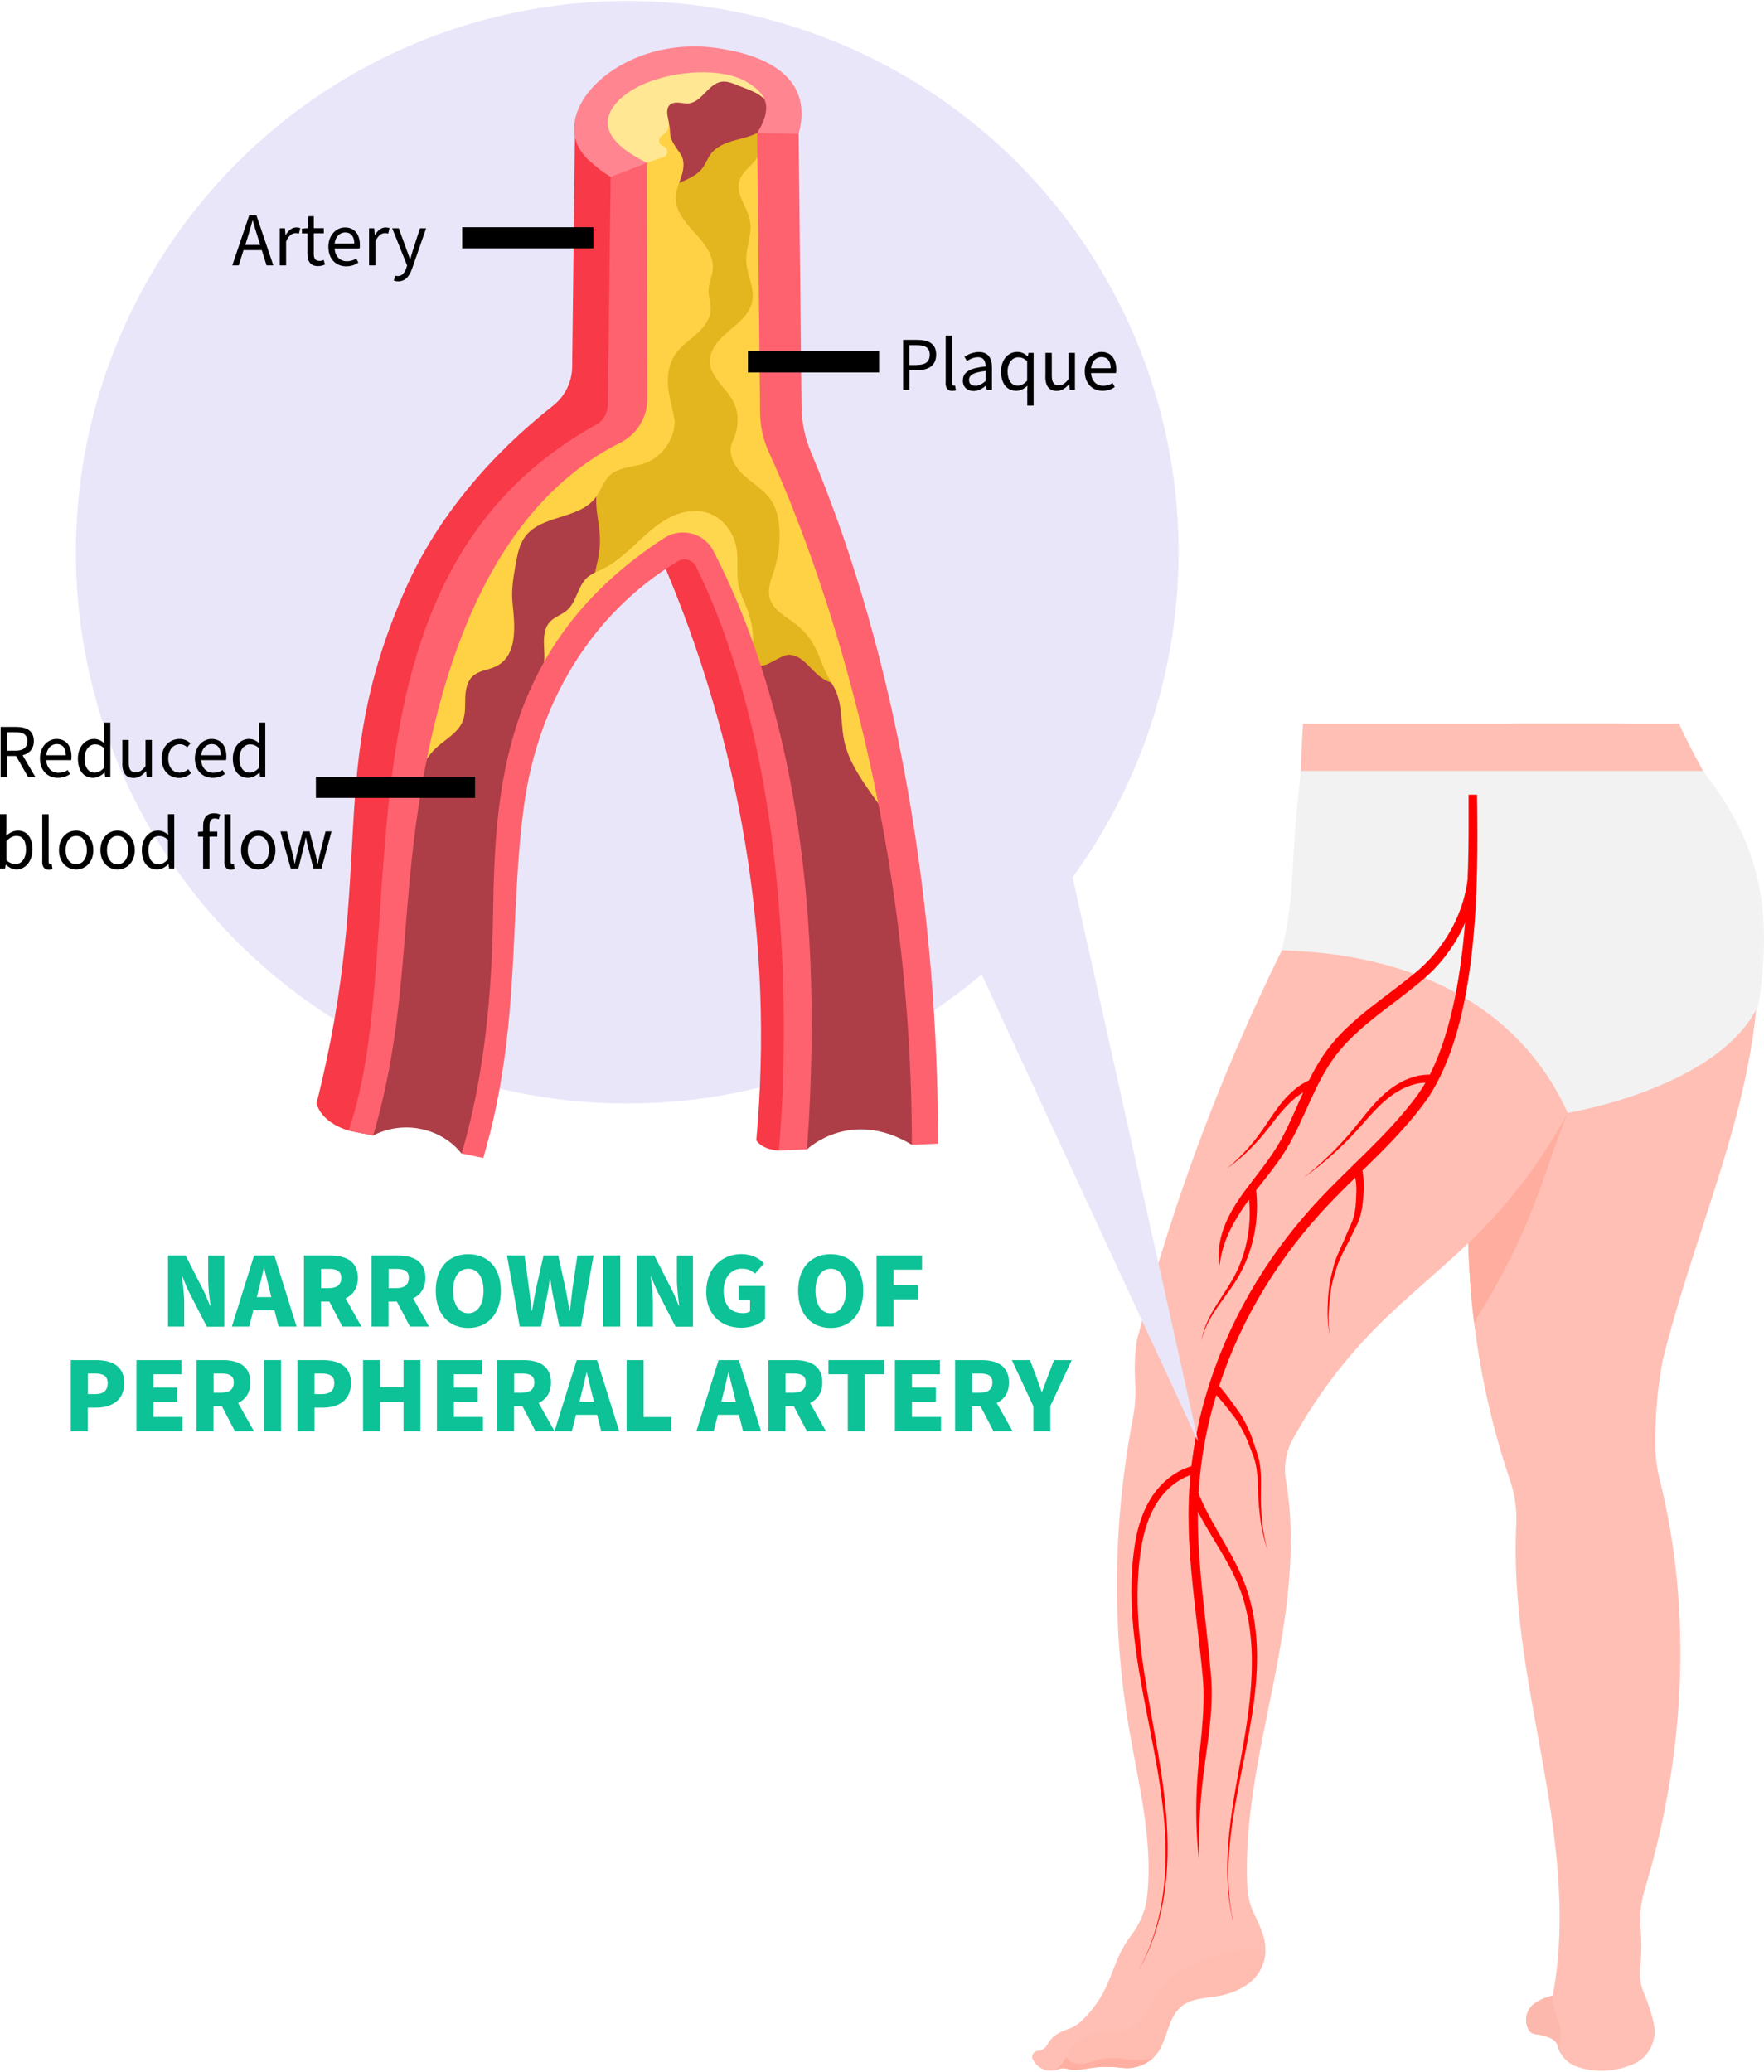 <?xml version="1.0" encoding="UTF-8"?><svg xmlns="http://www.w3.org/2000/svg" xmlns:xlink="http://www.w3.org/1999/xlink" id="Page_36827632cec901" data-name="Page 3" viewBox="0 0 166.91 195.88" aria-hidden="true" width="166px" height="195px">
  <defs><linearGradient class="cerosgradient" data-cerosgradient="true" id="CerosGradient_id0a6616afe" gradientUnits="userSpaceOnUse" x1="50%" y1="100%" x2="50%" y2="0%"><stop offset="0%" stop-color="#d1d1d1"/><stop offset="100%" stop-color="#d1d1d1"/></linearGradient>
    <style>
      .cls-1-6827632cec901{
        mask: url(#mask6827632cec901);
      }

      .cls-2-6827632cec901{
        fill: #ad3d46;
      }

      .cls-3-6827632cec901{
        filter: url(#luminosity-noclip6827632cec901);
      }

      .cls-4-6827632cec901{
        fill: #fcb8ac;
      }

      .cls-5-6827632cec901{
        fill: #e3b51e;
      }

      .cls-6-6827632cec901{
        filter: url(#luminosity-noclip-36827632cec901);
      }

      .cls-7-6827632cec901{
        fill: #eae6fa;
      }

      .cls-8-6827632cec901{
        fill: url(#linear-gradient-26827632cec901);
      }

      .cls-9-6827632cec901{
        fill: url(#linear-gradient-36827632cec901);
      }

      .cls-9-6827632cec901, .cls-10-6827632cec901{
        mix-blend-mode: multiply;
      }

      .cls-11-6827632cec901{
        mask: url(#mask-26827632cec901);
      }

      .cls-12-6827632cec901{
        mask: url(#mask-36827632cec901);
      }

      .cls-13-6827632cec901{
        mask: url(#mask-16827632cec901);
      }

      .cls-14-6827632cec901{
        fill: url(#linear-gradient-46827632cec901);
        opacity: .63;
      }

      .cls-15-6827632cec901{
        fill: #f83947;
      }

      .cls-16-6827632cec901{
        fill: #fe626f;
      }

      .cls-17-6827632cec901{
        fill: #ffafa1;
      }

      .cls-18-6827632cec901{
        fill: #ffd74e;
      }

      .cls-19-6827632cec901{
        fill: #ffd245;
      }

      .cls-20-6827632cec901{
        fill: #ffbcb0;
      }

      .cls-10-6827632cec901{
        fill: url(#linear-gradient6827632cec901);
      }

      .cls-21-6827632cec901{
        fill: #ff8591;
      }

      .cls-22-6827632cec901{
        fill: red;
      }

      .cls-23-6827632cec901{
        fill: #ffe793;
      }

      .cls-24-6827632cec901{
        fill: #f2f2f2;
      }

      .cls-25-6827632cec901{
        fill: none;
        stroke: #000;
        stroke-miterlimit: 10;
        stroke-width: 2px;
      }

      .cls-26-6827632cec901{
        fill: #ffbfb5;
      }

      .cls-27-6827632cec901{
        fill: #ffad9e;
      }

      .cls-28-6827632cec901{
        fill: #0cc296;
      }
    </style>
    <filter id="luminosity-noclip6827632cec901" x="41.27" y="10.55" width="39.69" height="74.04" color-interpolation-filters="sRGB" filterUnits="userSpaceOnUse">
      <feFlood flood-color="#fff" result="bg"/>
      <feBlend in="SourceGraphic" in2="bg"/>
    </filter>
    <filter id="luminosity-noclip-26827632cec901" x="41.27" y="-7815.25" width="39.69" height="32766" color-interpolation-filters="sRGB" filterUnits="userSpaceOnUse">
      <feFlood flood-color="#fff" result="bg"/>
      <feBlend in="SourceGraphic" in2="bg"/>
    </filter>
    <mask id="mask-16827632cec901" x="41.27" y="-7815.25" width="39.69" height="32766" maskUnits="userSpaceOnUse"/>
    <linearGradient id="linear-gradient6827632cec901" x1="61.11" y1="77.73" x2="61.11" y2="41.95" gradientUnits="userSpaceOnUse">
      <stop offset="0" stop-color="#fff"/>
      <stop offset=".02" stop-color="#f7f7f7"/>
      <stop offset=".39" stop-color="#8f8f8f"/>
      <stop offset=".69" stop-color="#424242"/>
      <stop offset=".9" stop-color="#121212"/>
      <stop offset="1" stop-color="#000"/>
    </linearGradient>
    <mask id="mask6827632cec901" x="41.27" y="10.55" width="39.69" height="74.04" maskUnits="userSpaceOnUse">
      <g class="cls-3-6827632cec901">
        <g class="cls-13-6827632cec901">
          <path class="cls-10-6827632cec901" d="M79.76,77.58c-.37-1.34-.74-2.67-1.13-4-.23-.77-.46-1.54-.7-2.3-.12-.38-.24-.77-.36-1.15-.12-.38-.25-.76-.37-1.14-.51-1.52-1.05-3.03-1.65-4.53l-.22-.56-.24-.56-.24-.56-.25-.55c-.08-.18-.16-.37-.25-.55l-.26-.55c-.17-.37-.36-.72-.55-1.08l-.27-.52c-.09-.17-.17-.34-.25-.51-.16-.35-.29-.7-.41-1.06-.12-.36-.22-.73-.3-1.1-.07-.37-.14-.75-.18-1.13-.01-.09-.01-.19-.02-.29,0-.1-.01-.19-.02-.29v-.29c0-.1,0-.19,0-.29,0-.19.02-.38.03-.57l.06-.59c.08-.83.1-1.67.02-2.51-.04-.42-.11-.85-.21-1.27-.1-.42-.25-.85-.42-1.24-.34-.8-.78-1.54-1.31-2.23-.53-.69-1.14-1.31-1.83-1.86-.38-.3-.78-.58-1.2-.82.15-.39.27-.79.36-1.2.2-.96.22-1.95.06-2.92-.16-.98-.52-1.79-.84-2.55-.32-.75-.64-1.47-.67-2.25-.02-.39.05-.79.18-1.17.13-.39.32-.76.55-1.11.46-.71,1.03-1.33,1.58-2,.28-.33.54-.68.79-1.06.24-.38.45-.8.61-1.23.16-.43.29-.89.37-1.35.08-.46.11-.94.1-1.41-.02-.95-.22-1.89-.58-2.78l-.14-.32-.12-.28c-.08-.19-.16-.38-.24-.56-.16-.38-.3-.75-.43-1.12-.13-.37-.25-.74-.33-1.1-.09-.36-.15-.71-.17-1.04-.02-.33,0-.65.04-.98.05-.33.14-.7.24-1.11.1-.4.21-.84.3-1.29.09-.45.16-.91.2-1.37.04-.46.06-.92.05-1.38,0-.23,0-.45-.02-.68-.01-.23-.03-.45-.05-.67l-2.22.08-.03.6c-.02.2-.02.4-.04.59l-.02.29-.03.29c-.02.2-.05.39-.07.58-.06.38-.13.76-.22,1.14-.09.38-.19.76-.3,1.18-.11.42-.23.87-.3,1.38-.07.51-.09,1.05-.03,1.56.05.52.16,1,.3,1.46.13.46.3.89.47,1.32.18.42.36.83.57,1.22.1.2.2.39.31.59l.29.54c.35.66.65,1.36.86,2.09.11.37.19.75.25,1.13.05.39.07.78.04,1.17,0,.1-.01.2-.03.3-.02.1-.02.2-.05.29-.04.19-.09.39-.16.58-.14.38-.32.75-.54,1.11-.44.72-.98,1.38-1.49,2.07-.26.34-.51.7-.74,1.08-.23.38-.43.8-.57,1.25-.14.45-.21.93-.23,1.41-.02.47,0,.94.04,1.39.09.89.25,1.7.31,2.41.06.72,0,1.44-.14,2.15-.07.35-.17.7-.29,1.04-.06.17-.13.34-.2.5-.03.08-.07.16-.11.25l-.06.12-.06.12-.06.12s-.04.06-.06.09c-.03.06-.08.12-.12.18-.09.12-.19.24-.32.36-.24.24-.53.46-.85.68-.64.42-1.38.79-2.13,1.16l-.57.28-.57.29c-.38.19-.76.39-1.15.59-.76.41-1.52.83-2.27,1.29-.75.46-1.47.96-2.14,1.53-.67.57-1.3,1.2-1.85,1.88l-.4.53c-.13.18-.24.37-.36.55l-.09.14-.08.14-.16.29-.16.29-.14.3-.14.29-.07.15-.06.15-.25.6c-.08.2-.14.41-.21.62-.03.1-.07.2-.1.31l-.09.31c-.25.83-.39,1.69-.51,2.54l-.09.62c-.03.21-.07.41-.11.62-.08.41-.18.82-.29,1.22-.05.2-.12.4-.18.6-.06.2-.13.4-.2.59-.14.39-.29.78-.45,1.17-.33.77-.69,1.53-1.07,2.29-.37.76-.76,1.52-1.12,2.3-.36.78-.71,1.57-1.04,2.37-.65,1.6-1.18,3.26-1.63,4.93-.39,1.47-.7,2.95-.97,4.44l-1.22-.15,1.74,4.07,2.66-3.54-1.23-.15c.16-1.44.38-2.88.66-4.3.33-1.64.74-3.25,1.27-4.84.52-1.59,1.17-3.14,1.81-4.72.64-1.58,1.23-3.22,1.62-4.9.1-.42.18-.84.26-1.27.04-.21.08-.42.11-.64l.09-.64c.13-.83.26-1.65.52-2.44l.09-.3c.03-.1.07-.2.1-.29.07-.19.14-.39.22-.58l.25-.56.06-.14.07-.14.15-.27c.4-.72.87-1.4,1.42-2.01,1.1-1.22,2.46-2.17,3.92-2.93.73-.38,1.5-.7,2.29-.99.39-.15.79-.29,1.19-.43l.6-.21.6-.22c.81-.31,1.62-.64,2.44-1.09.41-.22.82-.48,1.22-.81.2-.16.39-.35.58-.54.09-.11.18-.21.26-.32,0-.01.02-.02.03-.03.36.17.7.36,1.03.58.59.4,1.15.88,1.63,1.42.48.54.91,1.14,1.24,1.79.17.33.31.64.43.99.11.34.21.7.28,1.06.14.73.21,1.49.19,2.25l-.02.6c0,.21,0,.42,0,.62,0,.42.04.83.08,1.24.09.83.25,1.64.49,2.44.12.4.26.79.42,1.17.08.19.16.38.26.57l.27.54c.17.35.35.7.5,1.06l.24.54c.08.18.15.36.23.54l.23.54.21.55.21.55.2.56c.53,1.48,1.01,2.99,1.44,4.51.11.38.22.76.32,1.14.1.38.21.76.3,1.15.2.77.38,1.54.56,2.31.32,1.33.6,2.67.87,4.01l-1.23.29,3.03,3.22,1.28-4.23-1.2.28Z"/>
        </g>
      </g>
    </mask>
    <linearGradient id="linear-gradient-26827632cec901" x1="61.11" y1="77.73" x2="61.11" y2="41.95" gradientUnits="userSpaceOnUse">
      <stop offset="0" stop-color="#fff"/>
      <stop offset="1" stop-color="#fff"/>
    </linearGradient>
    <filter id="luminosity-noclip-36827632cec901" x="97.67" y="129.57" width="28.98" height="66.3" color-interpolation-filters="sRGB" filterUnits="userSpaceOnUse">
      <feFlood flood-color="#fff" result="bg"/>
      <feBlend in="SourceGraphic" in2="bg"/>
    </filter>
    <filter id="luminosity-noclip-46827632cec901" x="97.67" y="-7815.25" width="28.98" height="32766" color-interpolation-filters="sRGB" filterUnits="userSpaceOnUse">
      <feFlood flood-color="#fff" result="bg"/>
      <feBlend in="SourceGraphic" in2="bg"/>
    </filter>
    <mask id="mask-36827632cec901" x="97.67" y="-7815.25" width="28.98" height="32766" maskUnits="userSpaceOnUse"/>
    <linearGradient id="linear-gradient-36827632cec901" x1="112.16" y1="184.53" x2="112.16" y2="135.27" gradientUnits="userSpaceOnUse">
      <stop offset="0" stop-color="#fff"/>
      <stop offset=".13" stop-color="#fbfbfb"/>
      <stop offset=".26" stop-color="#efefef"/>
      <stop offset=".38" stop-color="#dcdcdc"/>
      <stop offset=".51" stop-color="#c1c1c1"/>
      <stop offset=".63" stop-color="#9f9f9f"/>
      <stop offset=".75" stop-color="#747474"/>
      <stop offset=".87" stop-color="#424242"/>
      <stop offset=".98" stop-color="#090909"/>
      <stop offset="1" stop-color="#000"/>
    </linearGradient>
    <mask id="mask-26827632cec901" x="97.67" y="129.57" width="28.98" height="66.3" maskUnits="userSpaceOnUse">
      <g class="cls-6-6827632cec901">
        <g class="cls-12-6827632cec901">
          <path class="cls-9-6827632cec901" d="M126.65,129.57h-19.28c0,.4.02.78.04,1.16.07,1.16-.01,2.32-.23,3.45-1.87,9.86-1.98,19.7-.36,29.24.89,5.26,2.3,10.63,1.73,15.87-.14,1.33-.64,2.61-1.45,3.67-.57.75-.95,1.44-1.27,2.14-.47,1.06-.82,2.17-1.35,3.2-.56,1.1-1.33,2.11-2.24,2.94-.34.31-.75.55-1.19.7-.44.15-.83.31-1.17.56-.33.24-.6.55-.79.91-.18.33-.5.55-.87.57h-.01c-.41.03-.67.48-.47.85.18.35.47.65.82.83.47.25,1.05.28,1.6.05.25-.1.53-.11.78-.04.3.09.63.12.95.1.46-.02.92-.12,1.38-.18.96-.14,1.94-.13,2.89-.01,1.44.18,2.87-.49,3.57-1.75.04-.08.09-.16.13-.24.64-1.3.8-2.91,1.92-3.82,1.02-.83,2.46-.77,3.74-1.03.86-.18,1.68-.52,2.41-.99,1.54-1.01,2.17-2.95,1.59-4.7-.22-.65-.49-1.3-.82-1.97-.41-.82-.63-1.72-.68-2.64-.31-6.52,1.25-13.02,2.52-19.46,1.24-6.28,2.2-12.84,1.14-18.91-.23-1.33-.04-2.71.61-3.9,1.27-2.32,2.73-4.53,4.36-6.6Z"/>
        </g>
      </g>
    </mask>
    <linearGradient id="linear-gradient-46827632cec901" x1="112.16" y1="184.53" x2="112.16" y2="135.27" gradientUnits="userSpaceOnUse">
      <stop offset="0" stop-color="#2c1a47"/>
      <stop offset=".15" stop-color="#2f1d49"/>
      <stop offset=".28" stop-color="#3b264f"/>
      <stop offset=".42" stop-color="#4e365a"/>
      <stop offset=".55" stop-color="#694c69"/>
      <stop offset=".69" stop-color="#8b687c"/>
      <stop offset=".82" stop-color="#b68b94"/>
      <stop offset=".95" stop-color="#e7b3b0"/>
      <stop offset="1" stop-color="#ffc7bd"/>
    </linearGradient>
  </defs>
  <g>
    <circle class="cls-7-6827632cec901" cx="59.35" cy="52.17" r="52.17"/>
    <g>
      <g>
        <g>
          <path class="cls-15-6827632cec901" d="M34.4,107.18l1.4-5.74,1.77-16.49.52-11.71,3.68-12.44,6.77-12.59,7.88-6.11,3.53-3.17-.65-20.39-2.29-6.53-2.61.45-.26,22.16c-.02,1.44-.68,2.79-1.81,3.68-5.85,4.6-10.93,10.51-13.93,17.27-7.79,17.58-2.68,25.78-8.45,48.76.56,1.96,3.05,2.57,3.05,2.57l1.41.29Z"/>
          <path class="cls-2-6827632cec901" d="M35.3,107.37c2.92-1.52,6.51-.68,8.37,1.71l1.99-2.55,1.11-7.77,1.43-18.18,1.44-9.38,6.13-12.79,9.91-7.43,3.5,5.91,1.73,6.38,3.28,12.43,1.34,17.57-.07,13.83.91,1.57s4.1-3.95,9.92-.42l1.04-1.84-.22-8.33-3.2-28.03-4.75-16.42-4.64-13.36-1.02-26.25.61-6.3-4.13-2.52-6.84-.03-5.82,3.85-.03,5.54,2.45,3.6-1.22,21.06-4.91,4.21-7.76,8.83-6.09,12.45-.99,11.35-2.88,23.4-1.53,5.94.94,1.96Z"/>
          <path class="cls-5-6827632cec901" d="M72.99,9.87c.36.84-.15,1.83-.9,2.36-.74.53-1.67.71-2.54.95-.88.24-1.79.6-2.32,1.33-.29.4-.45.87-.74,1.27-.56.77-1.52,1.12-2.39,1.5s-1.8.91-2.1,1.81c-.23.67-.05,1.42.26,2.06s.75,1.21,1.08,1.84c.62,1.15.87,2.49.69,3.88-.08.59-.15,1.18-.15,1.77,0,1.87-1.37,3.65-1.47,5.58-.06,1.08.29,2.14.34,3.22.1,2.05-.96,4.11-2.68,5.23-.97.63-2.15,1-2.88,1.9-.71.88-.85,2.09-.76,3.22.08,1.13.35,2.24.34,3.37-.04,2.46-1.44,4.94-.61,7.18,1.71-1.6,3.43-3.2,5.14-4.8.61-.57,1.25-1.15,2.04-1.4,1.24-.38,2.63.16,3.53,1.09.91.93,1.4,2.18,1.76,3.42.36,1.25.59,2.53,1.08,3.73.41,1.01,1.04,2,2.03,2.47.72.35,2.19-1.06,2.98-.98,1.96.19,2.25,2.81,5.09,2.81.34-1.6,1.27-4.52,1.23-4.42l-7.19-23.28.52-27.21-1.38.12Z"/>
          <path class="cls-15-6827632cec901" d="M65.42,50.35l5.72,14.17,4.01,19.42.38,22.01-1.86,2.84s-1.49-.05-2.11-.96c1.71-18.87-1.5-37.7-9-55.1l2.86-2.38Z"/>
          <path class="cls-19-6827632cec901" d="M37.55,76.33l3.39-12.61,2.66-7.08,6.48-9.54,7.47-6.22,2.19-9.74-.62-13.33-1.18-1.18,2.28-4.29,2.95-1.32c.31,1.34.19,1.2.24,1.59.08.69.58,1.26,1.04,1.97.34.6.24,1.35.03,2-.21.66-.52,1.3-.54,1.98-.05,1.29.89,2.39,1.76,3.34.87.95,1.8,2.05,1.75,3.35-.03.76-.41,1.48-.41,2.23,0,.57.22,1.13.21,1.7-.03.94-.67,1.74-1.37,2.36-.7.62-1.5,1.16-2.02,1.95-.58.88-.74,1.99-.64,3.04.1,1.05.43,2.07.62,3.21,0,1.75-1.19,3.43-2.84,4.01-1.11.39-2.42.34-3.29,1.13-.63.58-.86,1.46-1.38,2.14-1.56,2.05-5.11,1.6-6.64,3.67-.56.75-.73,1.71-.9,2.63-.21,1.2-.42,2.41-.3,3.62.24,2.3.6,5.46-2.13,6.25-.6.17-1.24.32-1.68.76-.52.51-.64,1.31-.66,2.04s.04,1.49-.24,2.17c-.46,1.13-1.68,1.73-2.56,2.57-1.43,1.36-1.98,3.37-2.47,5.28l-1.2.28Z"/>
          <path class="cls-16-6827632cec901" d="M61.21,15.32l.04,22.35c0,1.75-.99,3.34-2.55,4.13-15.4,7.7-18.86,29.54-19.97,41.75-.74,8.13-.94,15.42-3.43,23.83l-2.32-.47c6.32-18.21-2.75-52.29,23.41-66.8.69-.38,1.11-1.1,1.12-1.89l.27-21.56-.9-1.22,4.32-.11Z"/>
          <path class="cls-18-6827632cec901" d="M50.87,63.99c.67-.63.68-1.68.62-2.6-.05-.92-.09-1.95.54-2.63.44-.48,1.13-.67,1.62-1.1.92-.8,1-2.27,1.9-3.09.43-.39.99-.58,1.5-.83,1.18-.58,2.16-1.48,3.12-2.37.96-.9,1.92-1.81,3.08-2.43,1.16-.62,2.56-.9,3.8-.47,1.45.51,2.45,1.95,2.66,3.47.16,1.11-.05,2.26.17,3.36.19.93.67,1.77.97,2.67.54,1.62.46,3.37.37,5.07l-1.1-1.92-3.72-8.75-2.07-.97-3.85,2.7-5.94,6.81-2.49,3.61-1.19-.53Z"/>
          <path class="cls-19-6827632cec901" d="M84.31,73.84l-2.62-12.68-4.01-10.72-3.39-9.57-.07-15.17-.2-11-2.14-1.12c.19.66-.23,1.33-.7,1.83-.47.5-1.03.96-1.22,1.62-.38,1.28.78,2.48,1.01,3.79.23,1.27-.42,2.54-.36,3.83.06,1.28.82,2.52.57,3.78-.23,1.18-1.26,2-2.18,2.77-.92.77-1.87,1.75-1.83,2.95.05,1.47,1.51,2.43,2.2,3.73.59,1.12.56,2.54-.07,3.84-.5,1.06.17,2.32,1.03,3.12.86.8,1.93,1.39,2.6,2.36.56.82.77,1.83.82,2.82.07,1.29-.09,2.6-.49,3.83-.28.86-.67,1.76-.44,2.63.3,1.15,1.51,1.75,2.45,2.47,1,.77,1.78,1.81,2.31,3.25.33.89.73,1.75,1.23,2.56.36.59.57,1.29.68,1.98.17,1.07.16,2.17.38,3.23.82,3.93,4.66,6.66,5.57,10.57l-1.14-6.7Z"/>
          <path class="cls-16-6827632cec901" d="M73.67,108.79l2.69-.11c1.85-25.63-2.31-43.94-8.86-56.64-.88-1.7-3.04-2.26-4.65-1.22-15.4,9.99-16.02,24.01-16.2,35.76-.12,7.49-.82,15.18-2.97,22.49l2.05.42c3.62-12.31,2.41-22.86,3.86-33.4,1.3-9.44,6.17-18.02,14.55-23.07.61-.37,1.4-.14,1.72.5,11.18,22.81,7.83,55.27,7.83,55.27Z"/>
          <path class="cls-23-6827632cec901" d="M73.85,10l-2-2.83-6.81-1.85-6.43,2.18-2.24,4.25,2.33,3.47,2.52.09,1.55-.53c.49-.17.49-.85,0-1.03-.01,0-.03,0-.04-.01-.43-.15-.5-.73-.12-.98.32-.22.58-.5.65-.87.07-.34-.04-.69-.1-1.04-.06-.34-.05-.74.19-.99.21-.22.55-.26.86-.24.31.02.61.1.92.08,1.26-.11,1.86-1.83,3.1-2.05.58-.1,1.15.16,1.69.38.72.29,1.48.52,2.1.99.62.46,1.09,1.24.93,1.99l.9-1.02Z"/>
          <path class="cls-16-6827632cec901" d="M71.64,12.48l.28,26.5c.01,1.3.3,2.59.85,3.77,3.05,6.63,13.51,31.83,13.51,65.5l2.48-.11c0-21.56-3.53-45.26-12.03-65.45-.58-1.38-.88-2.86-.89-4.35l-.27-25.8-1.1-2.16-2.81,2.09Z"/>
          <path class="cls-21-6827632cec901" d="M57.8,16.64l3.42-1.32c-2.29-1.13-5.21-3.11-2.84-5.74,2-2.22,6.42-3.1,9.39-2.77.98.11,1.96.32,2.81.81,2.24,1.26,2.4,2.69,1.07,4.87,0,0,3.68.1,3.92.07,1.53-5.62-3.6-7.54-7.81-8.12-9.42-1.28-16.51,6.47-12.09,10.59,1.33,1.24,2.15,1.62,2.15,1.62Z"/>
        </g>
        <g class="cls-1-6827632cec901">
          <path class="cls-8-6827632cec901" d="M79.76,77.58c-.37-1.34-.74-2.67-1.13-4-.23-.77-.46-1.54-.7-2.3-.12-.38-.24-.77-.36-1.15-.12-.38-.25-.76-.37-1.14-.51-1.52-1.05-3.03-1.65-4.53l-.22-.56-.24-.56-.24-.56-.25-.55c-.08-.18-.16-.37-.25-.55l-.26-.55c-.17-.37-.36-.72-.55-1.08l-.27-.52c-.09-.17-.17-.34-.25-.51-.16-.35-.29-.7-.41-1.06-.12-.36-.22-.73-.3-1.1-.07-.37-.14-.75-.18-1.13-.01-.09-.01-.19-.02-.29,0-.1-.01-.19-.02-.29v-.29c0-.1,0-.19,0-.29,0-.19.02-.38.03-.57l.06-.59c.08-.83.1-1.67.02-2.51-.04-.42-.11-.85-.21-1.27-.1-.42-.25-.85-.42-1.24-.34-.8-.78-1.54-1.31-2.23-.53-.69-1.14-1.31-1.83-1.86-.38-.3-.78-.58-1.2-.82.15-.39.27-.79.36-1.2.2-.96.22-1.95.06-2.92-.16-.98-.52-1.79-.84-2.55-.32-.75-.64-1.47-.67-2.25-.02-.39.05-.79.18-1.17.13-.39.32-.76.55-1.11.46-.71,1.03-1.33,1.58-2,.28-.33.54-.68.79-1.06.24-.38.45-.8.61-1.23.16-.43.29-.89.37-1.35.08-.46.11-.94.1-1.41-.02-.95-.22-1.89-.58-2.78l-.14-.32-.12-.28c-.08-.19-.16-.38-.24-.56-.16-.38-.3-.75-.43-1.12-.13-.37-.25-.74-.33-1.1-.09-.36-.15-.71-.17-1.04-.02-.33,0-.65.04-.98.05-.33.14-.7.24-1.11.1-.4.21-.84.3-1.29.09-.45.16-.91.2-1.37.04-.46.06-.92.05-1.38,0-.23,0-.45-.02-.68-.01-.23-.03-.45-.05-.67l-2.22.08-.03.6c-.02.2-.02.4-.04.59l-.02.29-.03.29c-.02.2-.05.39-.07.58-.06.38-.13.76-.22,1.14-.09.38-.19.76-.3,1.18-.11.42-.23.87-.3,1.38-.07.51-.09,1.05-.03,1.56.05.52.16,1,.3,1.46.13.46.3.89.47,1.32.18.42.36.83.57,1.22.1.2.2.39.31.59l.29.54c.35.66.65,1.36.86,2.09.11.37.19.75.25,1.13.05.39.07.78.04,1.17,0,.1-.01.2-.03.3-.02.1-.02.2-.05.29-.04.19-.09.39-.16.58-.14.38-.32.75-.54,1.11-.44.72-.98,1.38-1.49,2.07-.26.34-.51.7-.74,1.08-.23.38-.43.8-.57,1.25-.14.45-.21.93-.23,1.41-.02.47,0,.94.04,1.39.09.89.25,1.7.31,2.41.06.72,0,1.44-.14,2.15-.07.35-.17.7-.29,1.04-.06.17-.13.34-.2.5-.03.08-.07.16-.11.25l-.06.12-.06.12-.06.12s-.04.06-.06.09c-.03.06-.08.12-.12.18-.09.12-.19.24-.32.36-.24.24-.53.46-.85.68-.64.42-1.38.79-2.13,1.16l-.57.28-.57.29c-.38.19-.76.39-1.15.59-.76.41-1.52.83-2.27,1.29-.75.46-1.47.96-2.14,1.53-.67.57-1.3,1.2-1.85,1.88l-.4.53c-.13.18-.24.37-.36.55l-.09.14-.08.14-.16.29-.16.29-.14.3-.14.29-.07.15-.06.15-.25.6c-.08.2-.14.41-.21.62-.03.1-.07.2-.1.31l-.09.31c-.25.83-.39,1.69-.51,2.54l-.09.62c-.03.21-.07.41-.11.62-.08.41-.18.82-.29,1.22-.05.2-.12.4-.18.6-.06.2-.13.4-.2.59-.14.39-.29.78-.45,1.17-.33.77-.69,1.53-1.07,2.29-.37.76-.76,1.52-1.12,2.3-.36.78-.71,1.57-1.04,2.37-.65,1.6-1.18,3.26-1.63,4.93-.39,1.47-.7,2.95-.97,4.44l-1.22-.15,1.74,4.07,2.66-3.54-1.23-.15c.16-1.44.38-2.88.66-4.3.33-1.64.74-3.25,1.27-4.84.52-1.59,1.17-3.14,1.81-4.72.64-1.58,1.23-3.22,1.62-4.9.1-.42.18-.84.26-1.27.04-.21.08-.42.11-.64l.09-.64c.13-.83.26-1.65.52-2.44l.09-.3c.03-.1.07-.2.1-.29.07-.19.14-.39.22-.58l.25-.56.06-.14.07-.14.15-.27c.4-.72.87-1.4,1.42-2.01,1.1-1.22,2.46-2.17,3.92-2.93.73-.38,1.5-.7,2.29-.99.39-.15.79-.29,1.19-.43l.6-.21.6-.22c.81-.31,1.62-.64,2.44-1.09.41-.22.82-.48,1.22-.81.2-.16.39-.35.58-.54.09-.11.18-.21.26-.32,0-.01.02-.02.03-.03.36.17.7.36,1.03.58.59.4,1.15.88,1.63,1.42.48.54.91,1.14,1.24,1.79.17.33.31.64.43.99.11.34.21.7.28,1.06.14.73.21,1.49.19,2.25l-.02.6c0,.21,0,.42,0,.62,0,.42.04.83.08,1.24.09.83.25,1.64.49,2.44.12.4.26.79.42,1.17.08.19.16.38.26.57l.27.54c.17.35.35.7.5,1.06l.24.54c.08.18.15.36.23.54l.23.54.21.55.21.55.2.56c.53,1.48,1.01,2.99,1.44,4.51.11.38.22.76.32,1.14.1.38.21.76.3,1.15.2.77.38,1.54.56,2.31.32,1.33.6,2.67.87,4.01l-1.23.29,3.03,3.22,1.28-4.23-1.2.28Z"/>
        </g>
      </g>
      <line class="cls-25-6827632cec901" x1="70.77" y1="34.15" x2="83.18" y2="34.15"/>
      <line class="cls-25-6827632cec901" x1="43.73" y1="22.41" x2="56.14" y2="22.41"/>
      <line class="cls-25-6827632cec901" x1="29.89" y1="74.42" x2="44.95" y2="74.42"/>
    </g>
  </g>
  <g>
    <path class="cls-26-6827632cec901" d="M141.09,73.4c2.75,7.67,2.59,16.17-.01,23.86-3.39,14.11-2.83,29.1,1.79,42.71.46,1.35.67,2.77.6,4.19-.36,7.44,1.05,14.5,2.31,21.48,1.38,7.64,2.58,15.49,1.14,23.11-1.27.34-2.02.81-2.34,1.5-.24.53-.22,1.16.04,1.69.13.27.4.44.7.47.49.05,1,.18,1.46.4.33.15.57.45.66.8v.02c.22.81.81,1.48,1.59,1.79,1.13.44,2.34.55,3.51.39.69-.1,1.37-.29,2.02-.57,1.48-.64,2.27-2.27,1.92-3.84-.21-.97-.53-1.92-.92-2.84-.32-.74-.45-1.55-.37-2.36.13-1.29.15-2.56.04-3.81-.11-1.24.04-2.5.4-3.69,3.79-12.51,4.56-26.23,1.4-38.83-.24-.94-.37-1.91-.39-2.88-.06-2.99.19-5.69.69-8.35,2.09-8.47,5.28-16.3,7.29-24.44,2.01-8.15,2.77-16.95-.25-24.77-1.48-3.84-3.82-7.29-5.5-11.04h-15.81c-.7,1.65-1.36,3.32-1.94,5.02Z"/>
    <path class="cls-4-6827632cec901" d="M147.67,192.1c-.09-1.15-.87-2.19-.76-3.34-1.27.34-2.02.81-2.34,1.5-.24.53-.22,1.16.04,1.69.13.27.4.44.7.47.49.05,1,.18,1.46.4.33.15.57.45.66.8v.02c.07.26.19.51.33.73-.39-.75-.03-1.52-.09-2.26Z"/>
    <path class="cls-27-6827632cec901" d="M153.22,94.49c1.3-1.76,2.81-4.39,3.17-6.54l-6.68,1.51-10.13,15.88c-.87,6.56-.9,13.21-.1,19.75,5.86-9.51,6.26-13.48,8.85-19.86.82-2.03,3.59-8.96,4.89-10.73Z"/>
    <path class="cls-26-6827632cec901" d="M123.47,83.17c.12,1.3-.15,2.62-.74,3.78-6.74,13.2-11.69,26.35-15.18,39.88-.21,1.47-.2,2.72-.14,3.9.07,1.16-.01,2.32-.23,3.45-1.87,9.86-1.98,19.7-.36,29.24.89,5.26,2.3,10.63,1.73,15.87-.14,1.33-.64,2.61-1.45,3.67-.57.75-.95,1.44-1.27,2.14-.47,1.06-.82,2.17-1.35,3.2-.56,1.1-1.33,2.11-2.24,2.94-.34.31-.75.55-1.19.7-.44.15-.83.31-1.17.56-.33.24-.6.55-.79.91-.18.33-.5.55-.87.57h-.01c-.41.03-.67.48-.47.85.18.35.47.65.82.83.47.25,1.05.28,1.6.05.25-.1.53-.11.78-.04.3.09.63.12.95.1.46-.02.92-.12,1.38-.18.96-.14,1.94-.13,2.89-.01,1.44.18,2.87-.49,3.57-1.75.04-.08.09-.16.13-.24.64-1.3.8-2.91,1.92-3.82,1.02-.83,2.46-.77,3.74-1.03.86-.18,1.68-.52,2.41-.99,1.54-1.01,2.17-2.95,1.59-4.7-.22-.65-.49-1.3-.82-1.97-.41-.82-.64-1.72-.68-2.64-.31-6.52,1.25-13.02,2.52-19.46,1.24-6.29,2.2-12.84,1.14-18.91-.23-1.33-.04-2.71.61-3.9,2.08-3.81,4.69-7.33,7.72-10.43,3.25-3.32,6.97-6.15,10.22-9.47,3.4-3.47,6.26-7.46,8.54-11.87,1.54-2.98,3.66-5.63,6.24-7.78,2.68-2.23,4.58-5.4,5.19-8.84.86-4.9-.94-10.18-5.13-13.41-.44-1.93-.91-3.86-1.43-5.98h-30.35c-.34,4.94-.26,9.88.18,14.79Z"/>
    <path class="cls-20-6827632cec901" d="M117.1,184.48c-1.38.2-2.69.7-3.97,1.24-1.04.44-2.1.93-2.87,1.76-.66.72-1.06,1.63-1.55,2.47-.49.85-1.13,1.67-2.04,2.01-.88.32-1.85.14-2.77.3-1.35.22-2.5,1.07-3.03,2.33l.05.89.08.21c.29.08.6.11.9.09.46-.02.92-.12,1.38-.18.96-.14,1.94-.13,2.89-.01,1.44.18,2.87-.49,3.57-1.75.04-.08.09-.16.13-.24.64-1.3.8-2.91,1.92-3.82,1.02-.83,2.46-.77,3.74-1.03.86-.18,1.68-.52,2.41-.99,1.11-.72,1.74-1.93,1.8-3.21-.86-.19-1.76-.19-2.63-.07Z"/>
    <path class="cls-24-6827632cec901" d="M123.09,72.86c-.45,4.02-.49,4.48-.86,10.67-.19,3.24-.93,6.27-.93,6.27.23.31,19.62-.9,27.04,15.42,0,0,14.31-2.31,18.04-10.18,1.35-8.8.29-15.21-5.26-22.17h-38.03Z"/>
    <path class="cls-17-6827632cec901" d="M109.16,194.6c-.39.14-.8.23-1.22.25-1.17.07-2.35-.33-3.5-.13-.63.11-1.22.39-1.86.48-.63.09-1.38-.06-1.71-.61-.28.53-.61.95-.96,1.21.08-.02.17-.05.25-.08.25-.1.53-.11.78-.04.3.09.63.12.95.1.46-.02.92-.12,1.38-.18.96-.14,1.94-.13,2.89-.01,1.12.14,2.22-.23,2.99-1Z"/>
    <path class="cls-22-6827632cec901" d="M139.76,75.11c.13,8.47.15,21.57-4.68,28.75-2.88,4.08-6.83,7.21-10.15,10.88-4.5,4.97-7.96,10.91-9.89,17.34-1.3,4.28-1.86,8.78-1.66,13.24.15,4.29.84,8.78,1.2,13.06.33,3.56-.48,7.08-.84,10.61-.23,2.25-.32,4.5-.32,6.76-.23-2.25-.29-4.53-.17-6.79.17-3.5.89-6.99.54-10.5-.34-3.7-.93-7.68-1.19-11.39-.07-.99-.12-2-.13-2.99-.09-4.14.49-8.3,1.67-12.26,1.95-6.57,5.47-12.65,10.06-17.73,3.12-3.46,6.77-6.41,9.59-10.11.59-.76,1.1-1.57,1.53-2.43,1.12-2.24,1.81-4.67,2.32-7.11.84-4.13,1.15-8.34,1.27-12.55.07-2.26.05-4.51.05-6.77h.79Z"/>
    <path class="cls-22-6827632cec901" d="M113.23,139.34c-.96.2-1.86.71-2.58,1.37-1.72,1.57-2.43,3.91-2.74,6.16-1.44,10.29,3.35,20.28,2.46,30.57-.27,3.15-1.09,6.3-2.7,9.03,2.1-3.68,2.74-8.01,2.61-12.19-.31-9.48-4.4-18.72-2.89-28.28.32-1.97,1-3.96,2.38-5.45.08-.09.2-.21.29-.3.12-.11.26-.25.39-.35l.08-.07.04-.03.04-.03c.08-.06.25-.2.34-.25.63-.44,1.35-.77,2.11-.94l.17.78h0Z"/>
    <path class="cls-22-6827632cec901" d="M113.33,141.05c1.29,3.33,3.69,6.16,4.75,9.6.15.47.28.98.39,1.46,1.69,7.83-1.66,15.51-2.18,23.27-.12,1.86-.08,3.74.24,5.58l.06.32.03.16.03.16.07.32-.08-.32c-.02-.08-.06-.24-.07-.32-.41-1.94-.51-3.94-.41-5.92.27-5.72,2.05-11.26,2.27-16.98.09-2.17-.05-4.36-.6-6.47-.32-1.26-.81-2.46-1.42-3.61-1.23-2.34-2.83-4.5-3.83-6.97l.74-.29h0Z"/>
    <path class="cls-22-6827632cec901" d="M115.14,130.83c.61.66,1.15,1.37,1.66,2.1.34.47.7.94.96,1.47.14.27.28.56.41.84.3.64.49,1.34.72,2,.12.34.22.69.29,1.05.25,1.4.07,2.83.14,4.23.03.52.06,1.05.11,1.57.04.35.11.69.17,1.04.03.17.06.34.1.52l.12.51c.04.17.14.33.13.51,0-.18-.11-.33-.15-.5-.09-.31-.21-.71-.27-1.02-.07-.34-.16-.68-.22-1.03-.07-.52-.13-1.05-.18-1.57-.16-1.55.01-3.16-.47-4.66-.05-.16-.11-.32-.18-.48-.26-.65-.47-1.3-.8-1.92-.14-.28-.31-.58-.47-.86-.25-.44-.62-.88-.94-1.29-.08-.1-.24-.31-.32-.41-.43-.54-.89-1.05-1.38-1.54l.57-.55h0Z"/>
    <path class="cls-22-6827632cec901" d="M128.85,110.36c.19.86.26,1.77.16,2.65,0,0-.02.25-.02.25-.05.65-.14,1.32-.35,1.94-.18.59-.51,1.11-.76,1.65-.16.35-.33.7-.52,1.04-.24.45-.46.9-.66,1.37-.14.31-.23.62-.32.94-.1.33-.21.65-.29.97-.15.66-.24,1.33-.3,2-.06.68-.11,1.35-.08,2.03.01.34.1.67.07,1.02,0-.34-.09-.67-.12-1.01-.06-.68-.05-1.36-.02-2.04.03-.69.09-1.37.21-2.04.07-.34.17-.67.24-1,.07-.29.14-.6.24-.88.25-.68.55-1.34.86-2,.1-.23.2-.47.29-.7.22-.51.47-.98.61-1.5.16-.59.21-1.21.23-1.83.04-.57.04-1.15-.05-1.71-.05-.32-.12-.64-.2-.96l.77-.18h0Z"/>
    <path class="cls-22-6827632cec901" d="M139.74,81.97c.03,3.47-1.47,6.86-3.8,9.4-.99,1.07-2.18,1.97-3.32,2.86-2.22,1.71-4.59,3.38-6.29,5.64-2,2.67-2.9,5.99-4.64,8.83-1,1.65-2.3,3.1-3.44,4.64-1.1,1.5-2.11,3.12-2.59,4.93-.12.45-.2.92-.26,1.4-.09-.48-.11-.97-.07-1.46.07-.98.36-1.94.77-2.84.6-1.33,1.49-2.52,2.37-3.67,1.16-1.51,2.31-2.98,3.14-4.69,1.84-3.74,2.69-6.95,5.92-9.92,1.39-1.32,2.98-2.48,4.5-3.64,1.12-.86,2.25-1.7,3.21-2.73,1.58-1.69,2.75-3.77,3.33-6.01.23-.89.36-1.81.38-2.74h.79Z"/>
    <path class="cls-22-6827632cec901" d="M118.83,112.35c.38,2.97-.24,6.05-1.79,8.61-.85,1.39-1.95,2.61-2.7,4.05-.3.57-.53,1.18-.65,1.82.17-1.3.81-2.48,1.51-3.58.6-.96,1.26-1.88,1.76-2.9,1.19-2.43,1.56-5.24,1.09-7.89,0,0,.78-.12.78-.12h0Z"/>
    <path class="cls-22-6827632cec901" d="M124.37,102.79c-1.81.59-3.02,2.17-4.15,3.62-1.16,1.55-2.54,2.96-4.12,4.08,1.11-.92,2.11-1.97,2.97-3.13.58-.77,1.08-1.6,1.65-2.38.87-1.22,1.95-2.37,3.38-2.94l.27.75h0Z"/>
    <path class="cls-22-6827632cec901" d="M135.66,102.42c-1.56-.27-3.14.46-4.34,1.43-.77.62-1.43,1.35-2.09,2.09-1.74,2.03-3.71,3.88-5.89,5.43,1.57-1.24,3.02-2.63,4.32-4.14,1.1-1.26,2.05-2.67,3.31-3.79,1.3-1.16,3.01-2.02,4.81-1.8,0,0-.12.79-.12.79h0Z"/>
    <g class="cls-11-6827632cec901">
      <path class="cls-14-6827632cec901" d="M126.65,129.57h-19.28c0,.4.02.78.04,1.16.07,1.16-.01,2.32-.23,3.45-1.87,9.86-1.98,19.7-.36,29.24.89,5.26,2.3,10.63,1.73,15.87-.14,1.33-.64,2.61-1.45,3.67-.57.75-.95,1.44-1.27,2.14-.47,1.06-.82,2.17-1.35,3.2-.56,1.1-1.33,2.11-2.24,2.94-.34.31-.75.55-1.19.7-.44.15-.83.31-1.17.56-.33.24-.6.55-.79.91-.18.33-.5.55-.87.57h-.01c-.41.03-.67.48-.47.85.18.35.47.65.82.83.47.25,1.05.28,1.6.05.25-.1.53-.11.78-.04.3.09.63.12.95.1.46-.02.92-.12,1.38-.18.96-.14,1.94-.13,2.89-.01,1.44.18,2.87-.49,3.57-1.75.04-.08.09-.16.13-.24.64-1.3.8-2.91,1.92-3.82,1.02-.83,2.46-.77,3.74-1.03.86-.18,1.68-.52,2.41-.99,1.54-1.01,2.17-2.95,1.59-4.7-.22-.65-.49-1.3-.82-1.97-.41-.82-.63-1.72-.68-2.64-.31-6.52,1.25-13.02,2.52-19.46,1.24-6.28,2.2-12.84,1.14-18.91-.23-1.33-.04-2.71.61-3.9,1.27-2.32,2.73-4.53,4.36-6.6Z"/>
    </g>
  </g>
  <polygon class="cls-7-6827632cec901" points="99.34 73.27 113.37 136.35 88.2 82.01 99.34 73.27"/>
  <g>
    <path class="cls-28-6827632cec901" d="M15.9,118.72h1.66l1.65,3.23c.24.46.45.99.66,1.52h.04c-.08-.72-.21-1.69-.21-2.48v-2.26h1.52v6.73h-1.65l-1.66-3.23c-.23-.45-.44-.99-.65-1.52h-.04c.08.74.21,1.68.21,2.48v2.26h-1.53v-6.73Z"/>
    <path class="cls-28-6827632cec901" d="M24.04,118.72h1.92l2.1,6.73h-1.7l-.39-1.55h-2l-.39,1.55h-1.64l2.1-6.73ZM24.29,122.66h1.38l-.14-.58c-.18-.66-.35-1.46-.53-2.16h-.04c-.17.7-.34,1.5-.52,2.16l-.14.58Z"/>
    <path class="cls-28-6827632cec901" d="M28.76,118.72h2.47c1.43,0,2.63.5,2.63,2.12,0,.98-.47,1.61-1.16,1.94l1.5,2.67h-1.8l-1.24-2.37h-.79v2.37h-1.61v-6.73ZM31.11,121.81c.77,0,1.18-.33,1.18-.97s-.41-.85-1.18-.85h-.73v1.82h.73Z"/>
    <path class="cls-28-6827632cec901" d="M35.15,118.72h2.47c1.43,0,2.63.5,2.63,2.12,0,.98-.47,1.61-1.16,1.94l1.5,2.67h-1.8l-1.24-2.37h-.79v2.37h-1.61v-6.73ZM37.5,121.81c.77,0,1.18-.33,1.18-.97s-.41-.85-1.18-.85h-.73v1.82h.73Z"/>
    <path class="cls-28-6827632cec901" d="M41.23,122.06c0-2.21,1.25-3.46,3.08-3.46s3.08,1.26,3.08,3.46-1.25,3.52-3.08,3.52-3.08-1.31-3.08-3.52ZM45.75,122.06c0-1.31-.55-2.08-1.44-2.08s-1.44.77-1.44,2.08.56,2.13,1.44,2.13,1.44-.83,1.44-2.13Z"/>
    <path class="cls-28-6827632cec901" d="M48,118.72h1.63l.42,3.08c.09.71.18,1.42.25,2.15h.04c.12-.73.26-1.45.39-2.15l.7-3.08h1.39l.68,3.08c.13.68.27,1.41.39,2.15h.04c.07-.74.17-1.46.25-2.15l.45-3.08h1.53l-1.19,6.73h-2.04l-.61-2.95c-.11-.53-.19-1.05-.25-1.59h-.04c-.07.54-.14,1.07-.26,1.59l-.58,2.95h-2.01l-1.21-6.73Z"/>
    <path class="cls-28-6827632cec901" d="M57.08,118.72h1.61v6.73h-1.61v-6.73Z"/>
    <path class="cls-28-6827632cec901" d="M60.25,118.72h1.66l1.65,3.23c.24.46.45.99.66,1.52h.04c-.08-.72-.21-1.69-.21-2.48v-2.26h1.52v6.73h-1.65l-1.66-3.23c-.23-.45-.44-.99-.65-1.52h-.04c.08.74.21,1.68.21,2.48v2.26h-1.53v-6.73Z"/>
    <path class="cls-28-6827632cec901" d="M66.83,122.13c0-2.24,1.51-3.54,3.31-3.54.98,0,1.69.39,2.15.88l-.85.97c-.33-.3-.68-.47-1.25-.47-.99,0-1.72.79-1.72,2.09s.61,2.12,1.86,2.12c.24,0,.5-.06.64-.18v-1.09h-1.08v-1.31h2.5v3.14c-.47.45-1.29.82-2.24.82-1.86,0-3.33-1.17-3.33-3.44Z"/>
    <path class="cls-28-6827632cec901" d="M75.52,122.06c0-2.21,1.25-3.46,3.08-3.46s3.08,1.26,3.08,3.46-1.25,3.52-3.08,3.52-3.08-1.31-3.08-3.52ZM80.04,122.06c0-1.31-.55-2.08-1.44-2.08s-1.44.77-1.44,2.08.56,2.13,1.44,2.13,1.44-.83,1.44-2.13Z"/>
    <path class="cls-28-6827632cec901" d="M82.94,118.72h4.3v1.34h-2.69v1.47h2.3v1.34h-2.3v2.57h-1.61v-6.73Z"/>
    <path class="cls-28-6827632cec901" d="M6.7,128.62h2.37c1.48,0,2.69.53,2.69,2.18s-1.23,2.32-2.65,2.32h-.8v2.23h-1.61v-6.73ZM9.02,131.84c.8,0,1.17-.37,1.17-1.04s-.42-.91-1.21-.91h-.66v1.95h.7Z"/>
    <path class="cls-28-6827632cec901" d="M12.91,128.62h4.26v1.34h-2.65v1.26h2.26v1.34h-2.26v1.44h2.75v1.34h-4.36v-6.73Z"/>
    <path class="cls-28-6827632cec901" d="M18.59,128.62h2.47c1.43,0,2.63.5,2.63,2.12,0,.98-.47,1.61-1.16,1.94l1.5,2.67h-1.8l-1.24-2.37h-.79v2.37h-1.61v-6.73ZM20.94,131.71c.77,0,1.18-.33,1.18-.97s-.41-.85-1.18-.85h-.73v1.82h.73Z"/>
    <path class="cls-28-6827632cec901" d="M24.98,128.62h1.61v6.73h-1.61v-6.73Z"/>
    <path class="cls-28-6827632cec901" d="M28.15,128.62h2.37c1.48,0,2.69.53,2.69,2.18s-1.23,2.32-2.65,2.32h-.8v2.23h-1.61v-6.73ZM30.46,131.84c.8,0,1.17-.37,1.17-1.04s-.42-.91-1.21-.91h-.66v1.95h.7Z"/>
    <path class="cls-28-6827632cec901" d="M34.35,128.62h1.61v2.56h2.22v-2.56h1.6v6.73h-1.6v-2.77h-2.22v2.77h-1.61v-6.73Z"/>
    <path class="cls-28-6827632cec901" d="M41.34,128.62h4.26v1.34h-2.65v1.26h2.26v1.34h-2.26v1.44h2.75v1.34h-4.36v-6.73Z"/>
    <path class="cls-28-6827632cec901" d="M47.03,128.62h2.47c1.43,0,2.63.5,2.63,2.12,0,.98-.47,1.61-1.16,1.94l1.5,2.67h-1.8l-1.24-2.37h-.79v2.37h-1.61v-6.73ZM49.38,131.71c.77,0,1.18-.33,1.18-.97s-.41-.85-1.18-.85h-.73v1.82h.73Z"/>
    <path class="cls-28-6827632cec901" d="M54.57,128.62h1.92l2.1,6.73h-1.7l-.39-1.55h-2l-.39,1.55h-1.64l2.1-6.73ZM54.82,132.56h1.38l-.14-.58c-.18-.66-.35-1.46-.53-2.16h-.04c-.17.7-.34,1.5-.52,2.16l-.14.58Z"/>
    <path class="cls-28-6827632cec901" d="M59.29,128.62h1.61v5.39h2.62v1.34h-4.23v-6.73Z"/>
    <path class="cls-28-6827632cec901" d="M67.99,128.62h1.92l2.1,6.73h-1.7l-.39-1.55h-2l-.39,1.55h-1.64l2.1-6.73ZM68.24,132.56h1.38l-.14-.58c-.18-.66-.35-1.46-.53-2.16h-.04c-.17.7-.34,1.5-.52,2.16l-.14.58Z"/>
    <path class="cls-28-6827632cec901" d="M72.71,128.62h2.47c1.43,0,2.63.5,2.63,2.12,0,.98-.47,1.61-1.16,1.94l1.5,2.67h-1.8l-1.24-2.37h-.79v2.37h-1.61v-6.73ZM75.06,131.71c.77,0,1.18-.33,1.18-.97s-.41-.85-1.18-.85h-.73v1.82h.73Z"/>
    <path class="cls-28-6827632cec901" d="M80.22,129.96h-1.83v-1.34h5.26v1.34h-1.83v5.39h-1.6v-5.39Z"/>
    <path class="cls-28-6827632cec901" d="M84.68,128.62h4.26v1.34h-2.65v1.26h2.26v1.34h-2.26v1.44h2.75v1.34h-4.36v-6.73Z"/>
    <path class="cls-28-6827632cec901" d="M90.37,128.62h2.47c1.43,0,2.63.5,2.63,2.12,0,.98-.47,1.61-1.16,1.94l1.5,2.67h-1.8l-1.24-2.37h-.79v2.37h-1.61v-6.73ZM92.72,131.71c.77,0,1.18-.33,1.18-.97s-.41-.85-1.18-.85h-.73v1.82h.73Z"/>
    <path class="cls-28-6827632cec901" d="M97.77,132.97l-2.03-4.35h1.72l.57,1.5c.18.51.34.97.53,1.5h.04c.19-.53.38-.99.56-1.5l.57-1.5h1.68l-2.03,4.35v2.38h-1.6v-2.38Z"/>
  </g>
  <g>
    <path d="M.06,68.7h1.48c.97,0,1.66.35,1.66,1.34,0,.74-.42,1.17-1.06,1.34l1.21,2.07h-.69l-1.14-2h-.85v2H.06v-4.74ZM1.45,70.95c.74,0,1.14-.3,1.14-.91s-.4-.84-1.14-.84h-.79v1.75h.79Z"/>
    <path d="M3.78,71.68c0-1.14.77-1.84,1.57-1.84.9,0,1.41.64,1.41,1.65,0,.13,0,.24-.03.35h-2.36c.05.72.49,1.2,1.16,1.2.34,0,.64-.09.88-.26l.21.38c-.3.22-.68.36-1.16.36-.94,0-1.68-.68-1.68-1.84ZM6.23,71.38c0-.69-.32-1.06-.86-1.06-.49,0-.92.39-1,1.06h1.86Z"/>
    <path d="M7.37,71.69c0-1.14.72-1.85,1.52-1.85.4,0,.67.15.98.4l-.03-.6v-1.35h.6v5.14h-.49l-.05-.41h-.02c-.27.27-.65.5-1.06.5-.88,0-1.45-.66-1.45-1.83ZM9.85,72.54v-1.83c-.3-.27-.56-.36-.85-.36-.56,0-1,.53-1,1.34s.35,1.34.96,1.34c.32,0,.61-.16.9-.48Z"/>
    <path d="M11.58,72.15v-2.22h.6v2.14c0,.65.2.93.66.93.35,0,.61-.18.93-.59v-2.48h.6v3.51h-.49l-.05-.55h-.02c-.33.38-.67.64-1.16.64-.74,0-1.08-.48-1.08-1.37Z"/>
    <path d="M15.3,71.69c0-1.18.79-1.85,1.69-1.85.46,0,.78.18,1.03.41l-.3.38c-.2-.18-.42-.29-.7-.29-.64,0-1.1.54-1.1,1.35s.43,1.34,1.08,1.34c.32,0,.61-.14.82-.33l.26.38c-.32.29-.71.45-1.13.45-.93,0-1.65-.67-1.65-1.83Z"/>
    <path d="M18.44,71.68c0-1.14.77-1.84,1.57-1.84.9,0,1.41.64,1.41,1.65,0,.13,0,.24-.03.35h-2.36c.05.72.49,1.2,1.16,1.2.34,0,.64-.09.88-.26l.21.38c-.3.22-.68.36-1.16.36-.94,0-1.68-.68-1.68-1.84ZM20.89,71.38c0-.69-.32-1.06-.86-1.06-.49,0-.92.39-1,1.06h1.86Z"/>
    <path d="M22.03,71.69c0-1.14.72-1.85,1.52-1.85.4,0,.67.15.98.4l-.03-.6v-1.35h.6v5.14h-.49l-.05-.41h-.02c-.27.27-.65.5-1.06.5-.88,0-1.45-.66-1.45-1.83ZM24.51,72.54v-1.83c-.3-.27-.56-.36-.85-.36-.56,0-1,.53-1,1.34s.35,1.34.96,1.34c.32,0,.61-.16.9-.48Z"/>
    <path d="M.56,81.74h-.02l-.06.36h-.48v-5.14h.6v1.4l-.02.63c.33-.27.71-.48,1.1-.48.9,0,1.39.7,1.39,1.78,0,1.2-.72,1.9-1.52,1.9-.33,0-.69-.17-1-.45ZM2.46,80.3c0-.77-.27-1.29-.92-1.29-.3,0-.6.16-.93.48v1.83c.3.27.62.36.85.36.58,0,1-.52,1-1.39Z"/>
    <path d="M4,81.4v-4.43h.6v4.48c0,.19.08.25.17.25.04,0,.06,0,.12-.01l.08.45c-.09.04-.2.07-.35.07-.45,0-.63-.29-.63-.79Z"/>
    <path d="M5.58,80.36c0-1.18.77-1.85,1.62-1.85s1.63.67,1.63,1.85-.77,1.83-1.63,1.83-1.62-.67-1.62-1.83ZM8.22,80.36c0-.81-.4-1.35-1.01-1.35s-1,.54-1,1.35.4,1.34,1,1.34,1.01-.53,1.01-1.34Z"/>
    <path d="M9.5,80.36c0-1.18.77-1.85,1.62-1.85s1.63.67,1.63,1.85-.77,1.83-1.63,1.83-1.62-.67-1.62-1.83ZM12.13,80.36c0-.81-.4-1.35-1.01-1.35s-1,.54-1,1.35.4,1.34,1,1.34,1.01-.53,1.01-1.34Z"/>
    <path d="M13.42,80.36c0-1.14.72-1.85,1.52-1.85.4,0,.67.15.98.4l-.03-.6v-1.35h.6v5.14h-.49l-.05-.41h-.02c-.27.27-.65.5-1.06.5-.88,0-1.45-.66-1.45-1.83ZM15.89,81.21v-1.83c-.3-.27-.56-.36-.85-.36-.56,0-1,.53-1,1.34s.35,1.34.96,1.34c.32,0,.61-.16.9-.48Z"/>
    <path d="M19.22,79.08h-.48v-.45l.48-.04v-.55c0-.71.33-1.17,1.03-1.17.22,0,.44.05.58.12l-.13.44c-.14-.04-.27-.07-.39-.07-.33,0-.49.24-.49.69v.55h.74v.48h-.74v3.03h-.6v-3.03Z"/>
    <path d="M21.23,81.4v-4.43h.6v4.48c0,.19.08.25.17.25.04,0,.06,0,.12-.01l.08.45c-.09.04-.2.07-.35.07-.45,0-.63-.29-.63-.79Z"/>
    <path d="M22.81,80.36c0-1.18.77-1.85,1.62-1.85s1.63.67,1.63,1.85-.77,1.83-1.63,1.83-1.62-.67-1.62-1.83ZM25.45,80.36c0-.81-.4-1.35-1.01-1.35s-1,.54-1,1.35.4,1.34,1,1.34,1.01-.53,1.01-1.34Z"/>
    <path d="M26.54,78.59h.61l.51,2.04c.08.32.15.62.21,1h.03c.07-.38.14-.68.22-1l.53-2.04h.64l.53,2.04c.08.32.16.62.23,1h.03c.07-.38.13-.68.21-1l.51-2.04h.57l-.95,3.51h-.76l-.48-1.88c-.09-.32-.15-.63-.23-1.04h-.03c-.06.41-.13.72-.22,1.04l-.47,1.88h-.72l-.98-3.51Z"/>
  </g>
  <g>
    <path d="M85.45,32.07h1.35c1.06,0,1.78.35,1.78,1.39s-.71,1.47-1.75,1.47h-.77v1.88h-.61v-4.74ZM86.75,34.44c.82,0,1.22-.3,1.22-.97s-.42-.9-1.25-.9h-.67v1.88h.7Z"/>
    <path d="M89.48,36.1v-4.43h.6v4.48c0,.19.08.25.17.25.04,0,.06,0,.12-.01l.08.45c-.09.04-.2.06-.35.06-.45,0-.63-.29-.63-.79Z"/>
    <path d="M91.11,35.9c0-.78.65-1.16,2.15-1.32,0-.44-.15-.87-.72-.87-.4,0-.77.18-1.05.36l-.23-.4c.32-.22.82-.45,1.38-.45.85,0,1.22.57,1.22,1.44v2.16h-.49l-.06-.42h-.02c-.33.28-.71.51-1.16.51-.58,0-1.03-.36-1.03-1ZM93.26,35.96v-.95c-1.18.14-1.57.4-1.57.86,0,.39.27.54.61.54s.62-.15.96-.45Z"/>
    <path d="M97.19,37.04l.03-.64c-.28.27-.65.49-1.05.49-.88,0-1.45-.66-1.45-1.83s.72-1.85,1.52-1.85c.4,0,.69.14,1,.42h.02l.06-.33h.48v4.99h-.6v-1.25ZM97.19,35.91v-1.83c-.3-.27-.56-.36-.85-.36-.56,0-1,.53-1,1.34s.35,1.34.96,1.34c.32,0,.61-.16.9-.48Z"/>
    <path d="M98.92,35.52v-2.22h.6v2.14c0,.65.2.93.66.93.35,0,.61-.18.93-.59v-2.48h.6v3.51h-.49l-.05-.55h-.02c-.33.38-.67.64-1.16.64-.74,0-1.08-.48-1.08-1.37Z"/>
    <path d="M102.64,35.05c0-1.14.77-1.84,1.57-1.84.9,0,1.41.64,1.41,1.65,0,.13,0,.24-.03.35h-2.36c.05.72.49,1.2,1.16,1.2.34,0,.64-.09.88-.26l.21.38c-.3.22-.68.36-1.16.36-.94,0-1.68-.68-1.68-1.84ZM105.09,34.75c0-.69-.32-1.06-.86-1.06-.49,0-.92.39-1,1.06h1.86Z"/>
  </g>
  <g>
    <path d="M23.57,20.28h.69l1.6,4.74h-.64l-.45-1.44h-1.73l-.45,1.44h-.61l1.6-4.74ZM23.2,23.09h1.42l-.22-.71c-.17-.53-.33-1.05-.48-1.6h-.03c-.14.55-.3,1.07-.46,1.6l-.22.71Z"/>
    <path d="M26.47,21.51h.49l.05.64h.02c.25-.44.61-.72,1-.72.16,0,.27.02.38.07l-.13.51c-.1-.03-.18-.04-.32-.04-.3,0-.65.21-.89.8v2.25h-.6v-3.51Z"/>
    <path d="M29.09,23.93v-1.94h-.52v-.45l.55-.04.07-1.13h.5v1.13h.95v.48h-.95v1.95c0,.43.14.67.54.67.13,0,.26-.02.4-.09l.12.43c-.19.09-.43.15-.66.15-.75,0-1-.48-1-1.18Z"/>
    <path d="M31.07,23.27c0-1.14.77-1.84,1.57-1.84.9,0,1.41.64,1.41,1.65,0,.13,0,.24-.03.35h-2.36c.05.72.49,1.2,1.16,1.2.34,0,.64-.09.88-.26l.21.38c-.3.22-.68.36-1.16.36-.94,0-1.68-.68-1.68-1.84ZM33.52,22.96c0-.69-.32-1.06-.86-1.06-.49,0-.92.39-1,1.06h1.86Z"/>
    <path d="M34.92,21.51h.49l.05.64h.02c.25-.44.61-.72,1-.72.16,0,.27.02.38.07l-.13.51c-.1-.03-.18-.04-.32-.04-.3,0-.65.21-.89.8v2.25h-.6v-3.51Z"/>
    <path d="M37.26,26.46l.13-.47c.09.03.17.04.26.04.39,0,.64-.31.79-.74l.08-.26-1.41-3.52h.62l.71,1.94c.12.3.23.66.35.99h.03c.09-.32.19-.68.29-.99l.63-1.94h.58l-1.32,3.8c-.25.69-.61,1.22-1.31,1.22-.17,0-.3-.03-.42-.07Z"/>
  </g>
</svg>